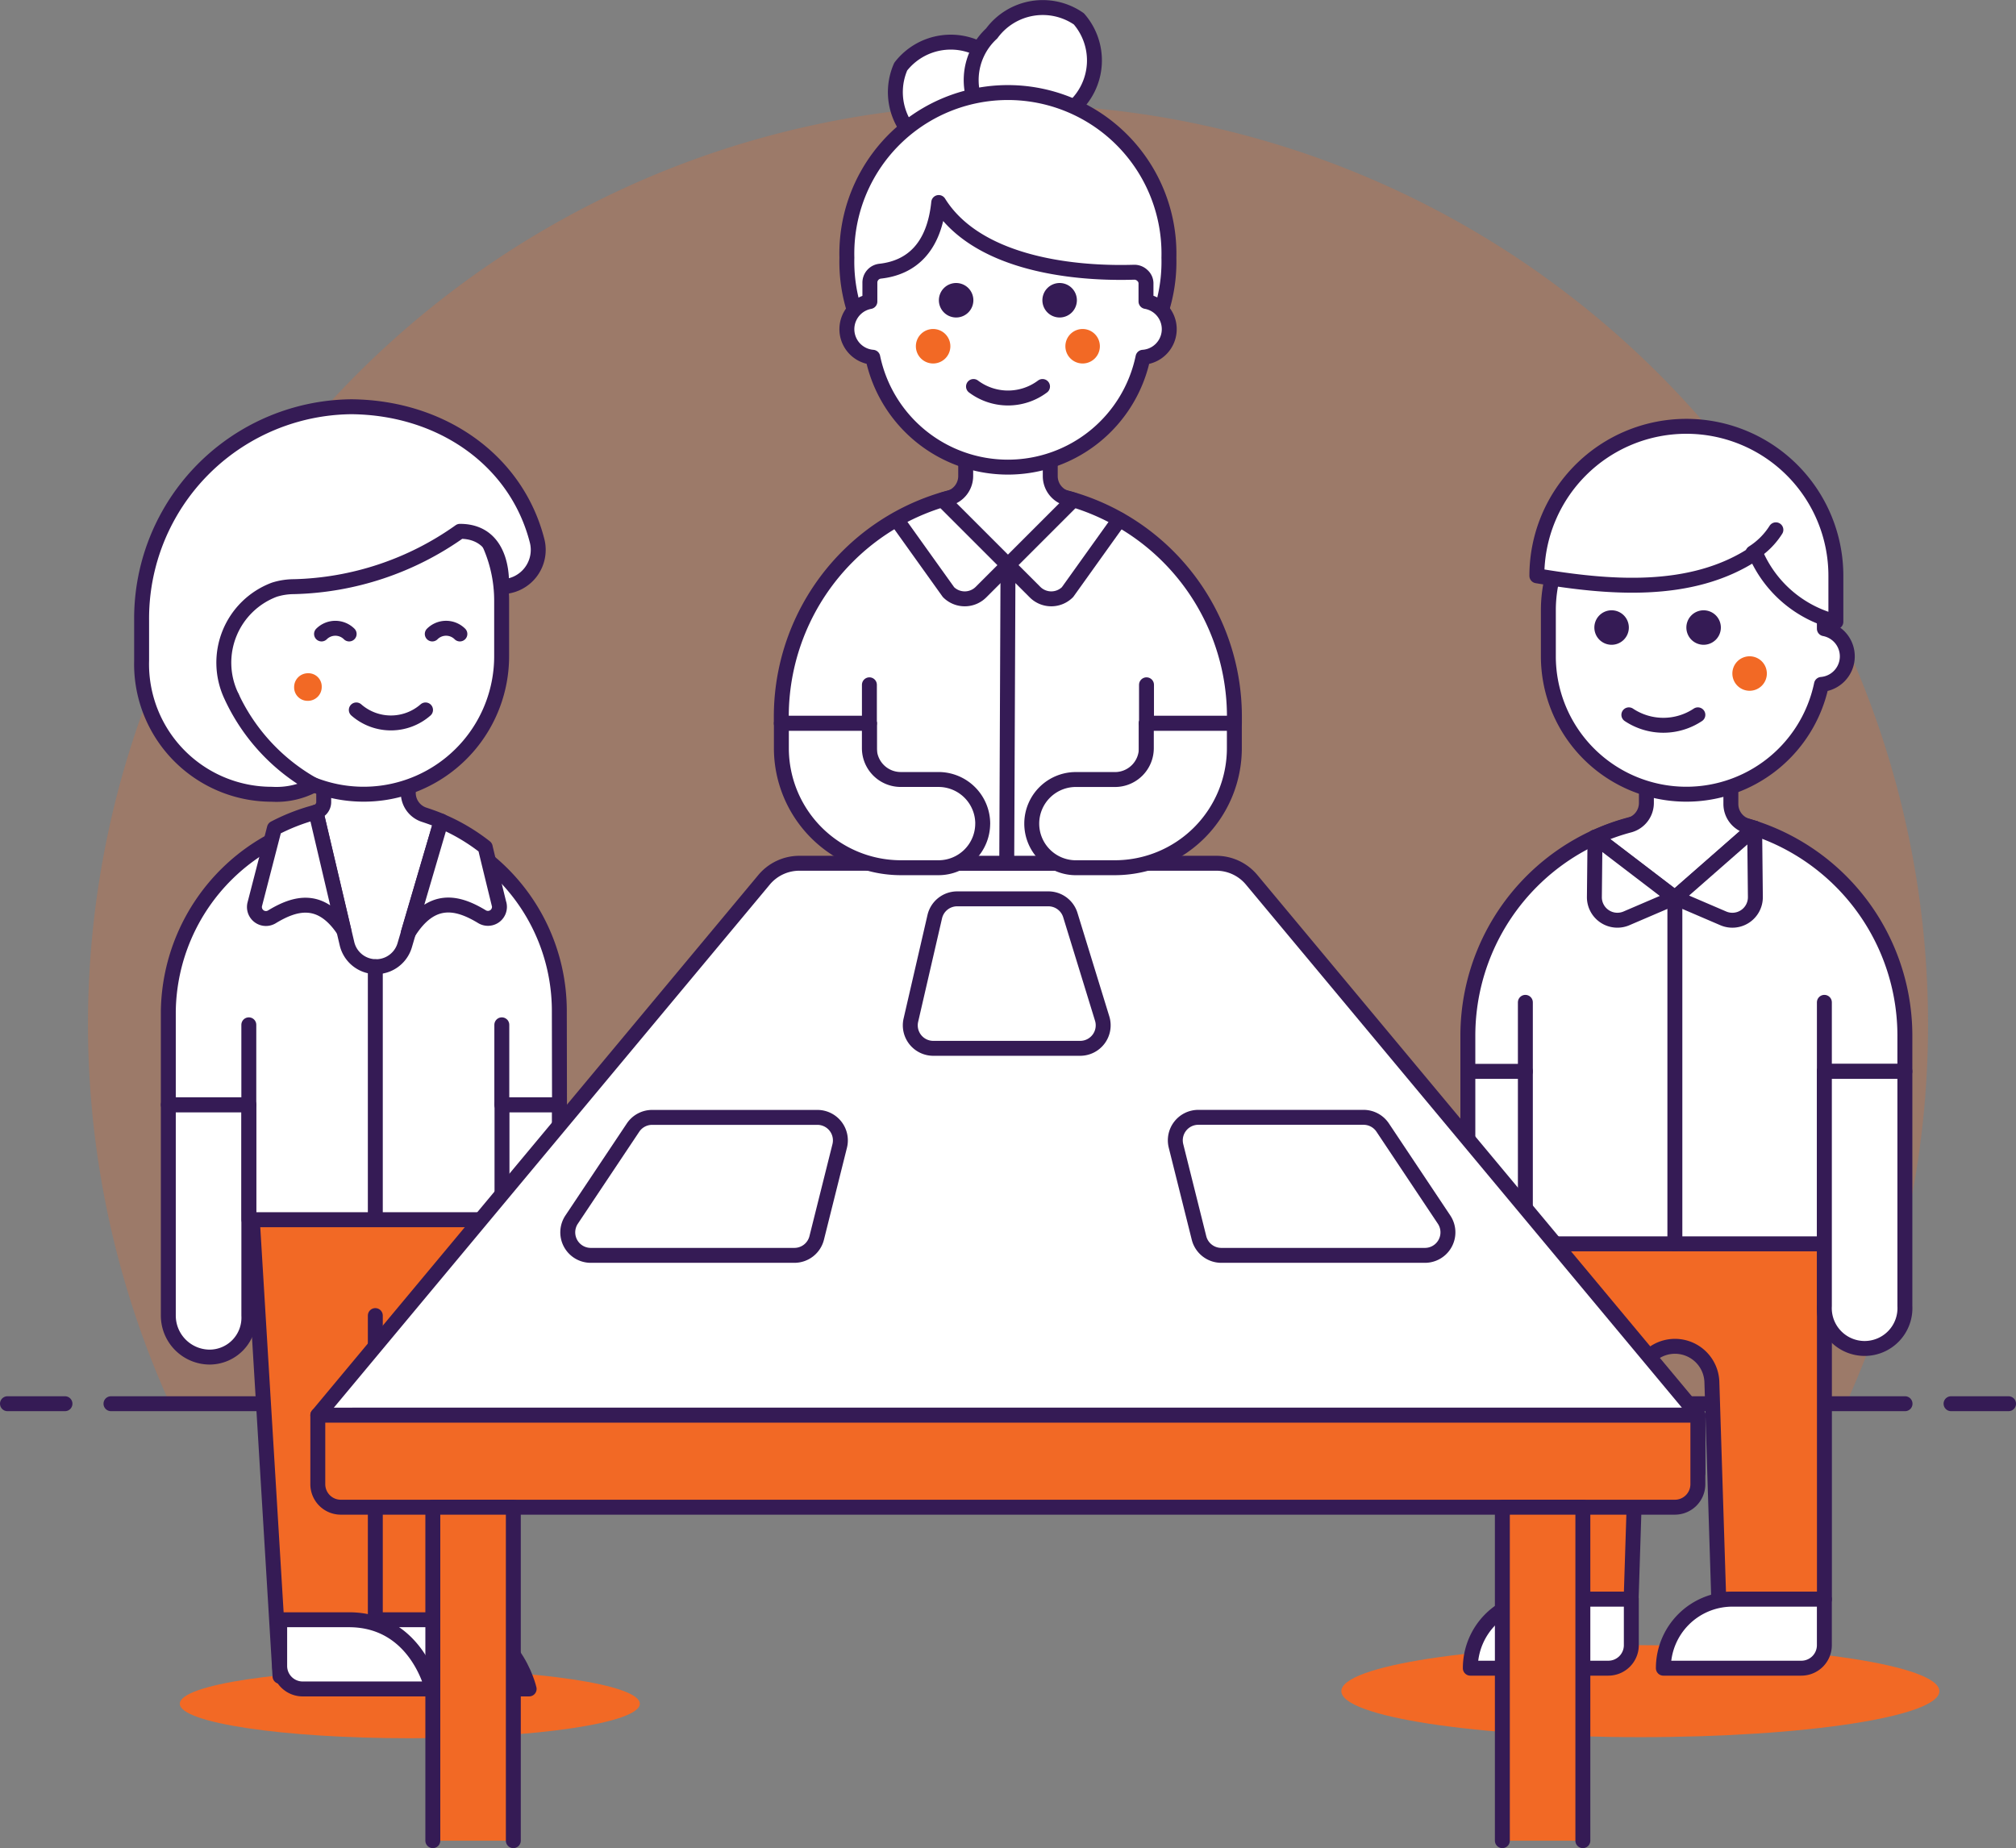 <?xml version="1.0" encoding="UTF-8"?>
<svg xmlns="http://www.w3.org/2000/svg" width="135.033" height="123.806" viewBox="0 0 135.033 123.806">
  <rect x="0" y="0" width="135.033" height="123.806" fill="#808080" stroke="none"/>
  <g id="meeting-table-3" transform="translate(-6 -7.491)">
    <path id="Path_522" data-name="Path 522" d="M133.249,73.834A61.624,61.624,0,1,0,15.491,99.254H127.759A61.384,61.384,0,0,0,133.249,73.834Z" transform="translate(1.892 2.271)" fill="#f26925" opacity="0.25"></path>
    <path id="Path_523" data-name="Path 523" d="M11,68.706H131.168" transform="translate(2.433 32.82)" fill="none" stroke="#351b55" stroke-linecap="round" stroke-linejoin="round" stroke-width="1"></path>
    <path id="Path_524" data-name="Path 524" d="M6.5,68.706h3.852" transform="translate(0 32.82)" fill="none" stroke="#351b55" stroke-linecap="round" stroke-linejoin="round" stroke-width="1"></path>
    <path id="Path_525" data-name="Path 525" d="M91,68.706h3.852" transform="translate(45.682 32.82)" fill="none" stroke="#351b55" stroke-linecap="round" stroke-linejoin="round" stroke-width="1"></path>
    <path id="Path_526" data-name="Path 526" d="M75.385,69.97a2.7,2.7,0,1,1-5.392,0V54.256h5.392Z" transform="translate(34.325 25.008)" fill="#fff" stroke="#351b55" stroke-linecap="round" stroke-linejoin="round" stroke-width="1"></path>
    <path id="Path_527" data-name="Path 527" d="M73.427,85.56c-.319,0-.63.032-.787-.2l-.145-23.611H92.523V85.56H86.361a4.581,4.581,0,0,0-.914.092l-.462-14.644a2.474,2.474,0,0,0-4.945,0L79.577,85.56Z" transform="translate(35.678 29.061)" fill="#f26925"></path>
    <path id="Path_528" data-name="Path 528" d="M73.427,85.56c-.319,0-.63.032-.787-.2l-.145-23.611H92.523V85.56H86.361a4.581,4.581,0,0,0-.914.092l-.462-14.644a2.474,2.474,0,0,0-4.945,0L79.577,85.56Z" transform="translate(35.678 29.061)" fill="none" stroke="#351b55" stroke-linecap="round" stroke-linejoin="round" stroke-width="1"></path>
    <path id="Path_529" data-name="Path 529" d="M99.265,57.842a14.636,14.636,0,1,0-29.272,0v2.383h3.852V71.78H93.872V60.225h5.392Z" transform="translate(34.325 19.034)" fill="#fff"></path>
    <path id="Path_530" data-name="Path 530" d="M99.265,57.842a14.636,14.636,0,1,0-29.272,0v2.383h3.852V71.78H93.872V60.225h5.392Z" transform="translate(34.325 19.034)" fill="none" stroke="#351b55" stroke-linecap="round" stroke-linejoin="round" stroke-width="1"></path>
    <path id="Path_531" data-name="Path 531" d="M85.726,45.752a1.541,1.541,0,0,1-1.12-1.484V39.593H78.948V44.2a1.541,1.541,0,0,1-1.142,1.487,14.131,14.131,0,0,0-2.257.807l5.31,4.056,5.32-4.663C86.025,45.84,85.877,45.8,85.726,45.752Z" transform="translate(37.329 17.081)" fill="#fff" stroke="#351b55" stroke-linecap="round" stroke-linejoin="round" stroke-width="1"></path>
    <path id="Path_532" data-name="Path 532" d="M64.493,82.287c0,1.7,8.967,3.081,20.028,3.081s20.028-1.38,20.028-3.081-8.967-3.081-20.028-3.081S64.493,80.586,64.493,82.287Z" transform="translate(31.352 38.496)" fill="#f26925"></path>
    <path id="Path_533" data-name="Path 533" d="M90.885,69.97a2.7,2.7,0,1,1-5.392,0V54.256h5.392Z" transform="translate(42.705 25.008)" fill="#fff" stroke="#351b55" stroke-linecap="round" stroke-linejoin="round" stroke-width="1"></path>
    <path id="Path_534" data-name="Path 534" d="M85.493,55.875V51.253" transform="translate(42.705 23.385)" fill="none" stroke="#351b55" stroke-linecap="round" stroke-linejoin="round" stroke-width="1"></path>
    <path id="Path_535" data-name="Path 535" d="M72.493,55.875V51.253" transform="translate(35.677 23.385)" fill="none" stroke="#351b55" stroke-linecap="round" stroke-linejoin="round" stroke-width="1"></path>
    <path id="Path_536" data-name="Path 536" d="M70.1,81.828a4.622,4.622,0,0,1,4.622-4.622h6.162v3.081a1.541,1.541,0,0,1-1.541,1.541Z" transform="translate(34.383 37.415)" fill="#fff" stroke="#351b55" stroke-linecap="round" stroke-linejoin="round" stroke-width="1"></path>
    <path id="Path_537" data-name="Path 537" d="M78.493,81.828a4.622,4.622,0,0,1,4.622-4.622h6.162v3.081a1.541,1.541,0,0,1-1.541,1.541Z" transform="translate(38.92 37.415)" fill="#fff" stroke="#351b55" stroke-linecap="round" stroke-linejoin="round" stroke-width="1"></path>
    <path id="Path_538" data-name="Path 538" d="M79.01,48.342l5.318-4.663.048,4.611a1.541,1.541,0,0,1-2.148,1.433Z" transform="translate(39.2 19.29)" fill="#fff" stroke="#351b55" stroke-linecap="round" stroke-linejoin="round" stroke-width="1"></path>
    <path id="Path_539" data-name="Path 539" d="M80.86,48.133l-5.324-4.067-.042,4.015a1.541,1.541,0,0,0,2.146,1.433Z" transform="translate(37.299 19.499)" fill="#fff" stroke="#351b55" stroke-linecap="round" stroke-linejoin="round" stroke-width="1"></path>
    <path id="Path_540" data-name="Path 540" d="M78.993,46.706V69.888" transform="translate(39.191 20.926)" fill="none" stroke="#351b55" stroke-linecap="round" stroke-linejoin="round" stroke-width="1"></path>
    <path id="Path_541" data-name="Path 541" d="M26.993,55.706V69.621A2.781,2.781,0,0,0,29.777,72.4a2.639,2.639,0,0,0,2.61-2.781V55.706Z" transform="translate(11.079 25.792)" fill="#fff" stroke="#351b55" stroke-linejoin="round" stroke-width="1"></path>
    <path id="Path_542" data-name="Path 542" d="M13.993,82.564c0,1.276,6.9,2.311,15.406,2.311s15.406-1.035,15.406-2.311-6.9-2.311-15.406-2.311S13.993,81.288,13.993,82.564Z" transform="translate(4.051 39.062)" fill="#f26925"></path>
    <path id="Path_543" data-name="Path 543" d="M17.147,60.706v.018L19,91.295H31.978l1.853-30.57v-.018Z" transform="translate(5.756 28.495)" fill="#f26925"></path>
    <path id="Path_544" data-name="Path 544" d="M17.147,60.706v.018L19,91.295H31.978l1.853-30.57v-.018Z" transform="translate(5.756 28.495)" fill="none" stroke="#351b55" stroke-linecap="round" stroke-linejoin="round" stroke-width="1"></path>
    <path id="Path_545" data-name="Path 545" d="M22.493,88.965V64.874" transform="translate(8.646 30.748)" fill="#020064" stroke="#351b55" stroke-linecap="round" stroke-linejoin="round" stroke-width="1"></path>
    <path id="Path_546" data-name="Path 546" d="M22.547,78.1h4.634c4.543,0,5.586,4.636,5.586,4.636H22.547Z" transform="translate(8.675 37.898)" fill="#fff" stroke="#351b55" stroke-linejoin="round" stroke-width="1"></path>
    <path id="Path_547" data-name="Path 547" d="M18.335,78.1h4.636c4.542,0,5.585,4.636,5.585,4.636h-8.68A1.541,1.541,0,0,1,18.335,81.2Z" transform="translate(6.398 37.898)" fill="#fff" stroke="#351b55" stroke-linejoin="round" stroke-width="1"></path>
    <path id="Path_548" data-name="Path 548" d="M13.493,55.706V69.83a2.781,2.781,0,0,0,2.784,2.781,2.639,2.639,0,0,0,2.61-2.781V55.706Z" transform="translate(3.781 25.792)" fill="#fff" stroke="#351b55" stroke-linejoin="round" stroke-width="1"></path>
    <path id="Path_549" data-name="Path 549" d="M39.683,56.184A12.977,12.977,0,0,0,26.705,43.206,13.181,13.181,0,0,0,13.493,56.184v6.28h5.4v7.7H35.843v-7.7h3.852Z" transform="translate(3.781 19.034)" fill="#fff"></path>
    <path id="Path_550" data-name="Path 550" d="M39.683,56.184A12.977,12.977,0,0,0,26.705,43.206,13.181,13.181,0,0,0,13.493,56.184v6.28h5.4v7.7H35.843v-7.7h3.852Z" transform="translate(3.781 19.034)" fill="none" stroke="#351b55" stroke-linecap="round" stroke-linejoin="round" stroke-width="1"></path>
    <path id="Path_551" data-name="Path 551" d="M27.173,44.691a1.541,1.541,0,0,1-1.078-1.473V40.157H20.431v3.679a.692.692,0,0,1-.516.669l2.074,8.815a2,2,0,0,0,3.867.106L28.3,45.107C27.932,44.953,27.556,44.817,27.173,44.691Z" transform="translate(7.252 17.386)" fill="#fff" stroke="#351b55" stroke-linecap="round" stroke-linejoin="round" stroke-width="1"></path>
    <path id="Path_552" data-name="Path 552" d="M16.993,57.585V52.231" transform="translate(5.673 23.913)" fill="none" stroke="#351b55" stroke-linecap="round" stroke-linejoin="round" stroke-width="1"></path>
    <path id="Path_553" data-name="Path 553" d="M27.993,57.585V52.231" transform="translate(11.619 23.913)" fill="none" stroke="#351b55" stroke-linecap="round" stroke-linejoin="round" stroke-width="1"></path>
    <path id="Path_554" data-name="Path 554" d="M22.493,49.706V66.653" transform="translate(8.646 22.548)" fill="none" stroke="#351b55" stroke-linecap="round" stroke-linejoin="round" stroke-width="1"></path>
    <path id="Path_555" data-name="Path 555" d="M82.541,46.314a3.081,3.081,0,0,0-2.366-1.108H52.248a3.081,3.081,0,0,0-2.366,1.108L19.994,82.181h92.437Z" transform="translate(7.295 20.115)" fill="#fff" stroke="#351b55" stroke-linecap="round" stroke-linejoin="round" stroke-width="1"></path>
    <path id="Path_556" data-name="Path 556" d="M21.493,69.206h90.126v3.852H21.493Z" transform="translate(8.105 33.09)" fill="#020064" stroke="#351b55" stroke-linecap="round" stroke-linejoin="round" stroke-width="1"></path>
    <path id="Path_557" data-name="Path 557" d="M19.993,69.206v4.622a1.541,1.541,0,0,0,1.541,1.541h89.355a1.541,1.541,0,0,0,1.541-1.541V69.206Z" transform="translate(7.294 33.09)" fill="#f26925" stroke="#351b55" stroke-linecap="round" stroke-linejoin="round" stroke-width="1"></path>
    <path id="Path_558" data-name="Path 558" d="M82.737,28.206A9.244,9.244,0,0,1,91.98,37.45v1.232a1.886,1.886,0,0,1-.194,3.733,9.244,9.244,0,0,1-18.293-1.886V37.448a9.243,9.243,0,0,1,9.242-9.242Z" transform="translate(36.217 10.925)" fill="#fff" stroke="#351b55" stroke-linecap="round" stroke-linejoin="round" stroke-width="1"></path>
    <path id="Path_559" data-name="Path 559" d="M79.493,35.361a1.155,1.155,0,1,0,1.155-1.155A1.155,1.155,0,0,0,79.493,35.361Z" transform="translate(39.461 14.169)" fill="#351b55"></path>
    <path id="Path_560" data-name="Path 560" d="M75.493,35.361a1.155,1.155,0,1,0,1.155-1.155A1.155,1.155,0,0,0,75.493,35.361Z" transform="translate(37.298 14.169)" fill="#351b55"></path>
    <path id="Path_561" data-name="Path 561" d="M81.493,37.361a1.155,1.155,0,1,0,1.155-1.155A1.155,1.155,0,0,0,81.493,37.361Z" transform="translate(40.542 15.25)" fill="#f26925"></path>
    <path id="Path_562" data-name="Path 562" d="M81.615,38.752a4.169,4.169,0,0,1-4.622,0" transform="translate(38.109 16.626)" fill="none" stroke="#351b55" stroke-linecap="round" stroke-linejoin="round" stroke-width="1"></path>
    <path id="Path_563" data-name="Path 563" d="M72.993,36.22a10.014,10.014,0,0,1,20.028,0V39.3a7.954,7.954,0,0,1-5.392-4.622C83.314,37.585,77.615,36.99,72.993,36.22Z" transform="translate(35.947 9.844)" fill="#fff"></path>
    <path id="Path_564" data-name="Path 564" d="M72.993,36.22a10.014,10.014,0,0,1,20.028,0V39.3a7.954,7.954,0,0,1-5.392-4.622C83.314,37.585,77.615,36.99,72.993,36.22Z" transform="translate(35.947 9.844)" fill="none" stroke="#351b55" stroke-linecap="round" stroke-linejoin="round" stroke-width="1"></path>
    <path id="Path_565" data-name="Path 565" d="M83.926,30.706a4.959,4.959,0,0,1-1.541,1.541" transform="translate(41.024 12.277)" fill="none" stroke="#351b55" stroke-linecap="round" stroke-linejoin="round" stroke-width="1"></path>
    <path id="Path_566" data-name="Path 566" d="M25.875,27.765a9.27,9.27,0,0,0-9.268,9.268v1.85c-2.647,0-2.465,4.636.462,4.636h.008a9.244,9.244,0,0,0,18.068-2.773V37.035a9.271,9.271,0,0,0-9.268-9.27Z" transform="translate(4.455 10.687)" fill="#fff" stroke="#351b55" stroke-linecap="round" stroke-linejoin="round" stroke-width="1"></path>
    <path id="Path_567" data-name="Path 567" d="M20.812,37.868a.924.924,0,0,1-.924.924.9.9,0,0,1-.924-.924.924.924,0,0,1,.924-.924.892.892,0,0,1,.924.924Z" transform="translate(6.737 15.648)" fill="#f26925"></path>
    <path id="Path_568" data-name="Path 568" d="M21.667,38.539a3.52,3.52,0,0,0,4.636,0" transform="translate(8.199 16.511)" fill="none" stroke="#351b55" stroke-linecap="round" stroke-linejoin="round" stroke-width="1"></path>
    <path id="Path_569" data-name="Path 569" d="M20.155,35.369a1.313,1.313,0,0,1,1.849,0" transform="translate(7.382 14.591)" fill="none" stroke="#351b55" stroke-linecap="round" stroke-linejoin="round" stroke-width="1"></path>
    <path id="Path_570" data-name="Path 570" d="M24.969,35.369a1.311,1.311,0,0,1,1.849,0" transform="translate(9.985 14.591)" fill="none" stroke="#351b55" stroke-linecap="round" stroke-linejoin="round" stroke-width="1"></path>
    <path id="Path_571" data-name="Path 571" d="M21.053,51.315a5.292,5.292,0,0,0,2.81-.616,13.131,13.131,0,0,1-5.529-5.985,5.22,5.22,0,0,1,2.881-7.1,4.392,4.392,0,0,1,1.317-.206A20,20,0,0,0,33.655,33.7c3.09,0,2.785,3.707,2.773,3.707h0a2.465,2.465,0,0,0,2.4-3.052c-1.376-5.424-6.41-8.946-12.442-9A14.189,14.189,0,0,0,12.334,39.684v2.662a8.72,8.72,0,0,0,8.718,8.969Z" transform="translate(3.152 9.384)" fill="#fff"></path>
    <path id="Path_572" data-name="Path 572" d="M21.053,51.315a5.292,5.292,0,0,0,2.81-.616,13.131,13.131,0,0,1-5.529-5.985,5.22,5.22,0,0,1,2.881-7.1,4.392,4.392,0,0,1,1.317-.206A20,20,0,0,0,33.655,33.7c3.09,0,2.785,3.707,2.773,3.707h0a2.465,2.465,0,0,0,2.4-3.052c-1.376-5.424-6.41-8.946-12.442-9A14.189,14.189,0,0,0,12.334,39.684v2.662a8.72,8.72,0,0,0,8.718,8.969Z" transform="translate(3.152 9.384)" fill="none" stroke="#351b55" stroke-linecap="round" stroke-linejoin="round" stroke-width="1"></path>
    <path id="Path_573" data-name="Path 573" d="M64.594,53.977V44.6h5.9v-.447a15.175,15.175,0,0,0-30.35,0V44.6h5.9v9.373Z" transform="translate(18.188 11.345)" fill="#fff"></path>
    <path id="Path_574" data-name="Path 574" d="M64.594,53.977V44.6h5.9v-.447a15.175,15.175,0,0,0-30.35,0V44.6h5.9v9.373Z" transform="translate(18.188 11.345)" fill="none" stroke="#351b55" stroke-linecap="round" stroke-linejoin="round" stroke-width="1"></path>
    <path id="Path_575" data-name="Path 575" d="M55.524,31a1.541,1.541,0,0,1-1.16-1.494V26.274H48.7V29.5a1.541,1.541,0,0,1-1.162,1.493c-.126.032-.254.068-.379.106l4.371,4.371L55.9,31.1C55.775,31.062,55.65,31.027,55.524,31Z" transform="translate(21.983 9.881)" fill="#fff" stroke="#351b55" stroke-linecap="round" stroke-linejoin="round" stroke-width="1"></path>
    <path id="Path_576" data-name="Path 576" d="M52.617,33.31l-1.809,1.809a1.541,1.541,0,0,1-2.178,0l-3.471-4.854" transform="translate(20.9 12.038)" fill="none" stroke="#351b55" stroke-linecap="round" stroke-linejoin="round" stroke-width="1"></path>
    <path id="Path_577" data-name="Path 577" d="M43.974,40.028V37.446" transform="translate(20.259 15.92)" fill="none" stroke="#351b55" stroke-linecap="round" stroke-linejoin="round" stroke-width="1"></path>
    <path id="Path_578" data-name="Path 578" d="M56.022,40.028V37.446" transform="translate(26.772 15.92)" fill="none" stroke="#351b55" stroke-linecap="round" stroke-linejoin="round" stroke-width="1"></path>
    <path id="Path_579" data-name="Path 579" d="M49.945,53.284,50.03,33.31l1.809,1.809a1.541,1.541,0,0,0,2.178,0l3.471-4.854" transform="translate(23.487 12.038)" fill="none" stroke="#351b55" stroke-linecap="round" stroke-linejoin="round" stroke-width="1"></path>
    <path id="Path_580" data-name="Path 580" d="M53.633,45.839a2.96,2.96,0,0,1-2.956,2.955H48.148a8.011,8.011,0,0,1-8-8.011V39.122h5.894v1.661a2.1,2.1,0,0,0,2.109,2.1h2.528a2.964,2.964,0,0,1,2.956,2.961Z" transform="translate(18.189 16.826)" fill="#fff" stroke="#351b55" stroke-linecap="round" stroke-linejoin="round" stroke-width="1"></path>
    <path id="Path_581" data-name="Path 581" d="M64.6,39.122v1.661a8.011,8.011,0,0,1-8,8.011H54.061a2.955,2.955,0,1,1,0-5.908h2.528a2.1,2.1,0,0,0,2.115-2.1V39.122Z" transform="translate(24.078 16.826)" fill="#fff" stroke="#351b55" stroke-linecap="round" stroke-linejoin="round" stroke-width="1"></path>
    <path id="Path_582" data-name="Path 582" d="M57.133,56.767H47.292a1.541,1.541,0,0,1-1.5-1.887l1.6-6.933a1.541,1.541,0,0,1,1.5-1.194H55a1.541,1.541,0,0,1,1.473,1.088l2.132,6.932a1.541,1.541,0,0,1-1.473,1.994Z" transform="translate(21.219 20.952)" fill="#fff" stroke="#351b55" stroke-linecap="round" stroke-linejoin="round" stroke-width="1"></path>
    <path id="Path_583" data-name="Path 583" d="M73.991,65.5H60.355a1.541,1.541,0,0,1-1.494-1.168L57.32,58.166a1.541,1.541,0,0,1,1.494-1.913H69.882a1.541,1.541,0,0,1,1.282.686L75.273,63.1a1.541,1.541,0,0,1-1.282,2.4Z" transform="translate(27.449 26.088)" fill="#fff" stroke="#351b55" stroke-linecap="round" stroke-linejoin="round" stroke-width="1"></path>
    <path id="Path_584" data-name="Path 584" d="M32.4,65.5H46.039a1.541,1.541,0,0,0,1.494-1.168l1.541-6.162a1.541,1.541,0,0,0-1.494-1.913H36.512a1.541,1.541,0,0,0-1.282.686L31.121,63.1A1.541,1.541,0,0,0,32.4,65.5Z" transform="translate(13.17 26.088)" fill="#fff" stroke="#351b55" stroke-linecap="round" stroke-linejoin="round" stroke-width="1"></path>
    <path id="Path_585" data-name="Path 585" d="M21.357,42.983a13.261,13.261,0,0,0-2.782,1.078l-1.313,5.084a.77.77,0,0,0,1.126.863c1.581-.964,3.286-1.428,4.828.884Z" transform="translate(5.805 18.914)" fill="#fff" stroke="#351b55" stroke-linecap="round" stroke-linejoin="round" stroke-width="1"></path>
    <path id="Path_586" data-name="Path 586" d="M30.006,48.924s-.924-3.767-.924-3.805a12.941,12.941,0,0,0-2.956-1.747l-2.2,7.49c1.575-2.527,3.328-2.064,4.952-1.078a.77.77,0,0,0,1.132-.86Z" transform="translate(9.419 19.124)" fill="#fff" stroke="#351b55" stroke-linecap="round" stroke-linejoin="round" stroke-width="1"></path>
    <path id="Path_587" data-name="Path 587" d="M53.4,15.874a4.238,4.238,0,0,1-5.854.813,4.238,4.238,0,0,1-2.081-5.546,4.238,4.238,0,0,1,5.864-.813A4.238,4.238,0,0,1,53.4,15.874Z" transform="translate(20.867 0.813)" fill="#fff" stroke="#351b55" stroke-linecap="round" stroke-linejoin="round" stroke-width="1"></path>
    <path id="Path_588" data-name="Path 588" d="M49.444,15.641a4.235,4.235,0,0,0,5.837-.977,4.238,4.238,0,0,0,.33-5.91,4.24,4.24,0,0,0-5.839.978,4.237,4.237,0,0,0-.328,5.908Z" transform="translate(22.651 0)" fill="#fff" stroke="#351b55" stroke-linecap="round" stroke-linejoin="round" stroke-width="1"></path>
    <path id="Path_589" data-name="Path 589" d="M42.995,22.765a10.788,10.788,0,1,0,21.569,0,10.788,10.788,0,1,0-21.569,0Z" transform="translate(19.73 1.989)" fill="#fff"></path>
    <path id="Path_590" data-name="Path 590" d="M42.995,22.765a10.788,10.788,0,1,0,21.569,0,10.788,10.788,0,1,0-21.569,0Z" transform="translate(19.73 1.989)" fill="none" stroke="#351b55" stroke-linecap="round" stroke-linejoin="round" stroke-width="1"></path>
    <path id="Path_591" data-name="Path 591" d="M62.79,21.362a.77.77,0,0,0-.559-.217c-4.663.139-10.663-.78-13.083-4.67-.308,3.037-1.849,4.369-3.925,4.6a.77.77,0,0,0-.686.77v1.262a1.886,1.886,0,0,0,.194,3.734,9.244,9.244,0,0,0,18.1,0,1.886,1.886,0,0,0,.2-3.739V21.869A.71.71,0,0,0,62.79,21.362Z" transform="translate(19.728 4.583)" fill="#fff" stroke="#351b55" stroke-linecap="round" stroke-linejoin="round" stroke-width="1"></path>
    <path id="Path_592" data-name="Path 592" d="M45.995,23.13a1.155,1.155,0,1,0,1.155-1.155,1.155,1.155,0,0,0-1.155,1.155Z" transform="translate(21.351 7.556)" fill="#f26925"></path>
    <path id="Path_593" data-name="Path 593" d="M52.495,23.13a1.155,1.155,0,1,0,1.155-1.155A1.155,1.155,0,0,0,52.495,23.13Z" transform="translate(24.865 7.556)" fill="#f26925"></path>
    <path id="Path_594" data-name="Path 594" d="M53.122,24.475a3.852,3.852,0,0,1-4.622,0" transform="translate(22.706 8.908)" fill="none" stroke="#351b55" stroke-linecap="round" stroke-linejoin="round" stroke-width="1"></path>
    <path id="Path_595" data-name="Path 595" d="M46.995,21.13a1.155,1.155,0,1,0,1.155-1.155,1.155,1.155,0,0,0-1.155,1.155Z" transform="translate(21.892 6.475)" fill="#351b55"></path>
    <path id="Path_596" data-name="Path 596" d="M51.495,21.13a1.155,1.155,0,1,0,1.155-1.155,1.155,1.155,0,0,0-1.155,1.155Z" transform="translate(24.325 6.475)" fill="#351b55"></path>
    <path id="Path_597" data-name="Path 597" d="M71.493,95.545V73.206h5.392V95.545" transform="translate(35.136 35.253)" fill="#f26925" stroke="#351b55" stroke-linecap="round" stroke-linejoin="round" stroke-width="1"></path>
    <path id="Path_598" data-name="Path 598" d="M30.385,95.545V73.206H24.993V95.545" transform="translate(9.998 35.253)" fill="#f26925" stroke="#351b55" stroke-linecap="round" stroke-linejoin="round" stroke-width="1"></path>
  </g>
</svg>
